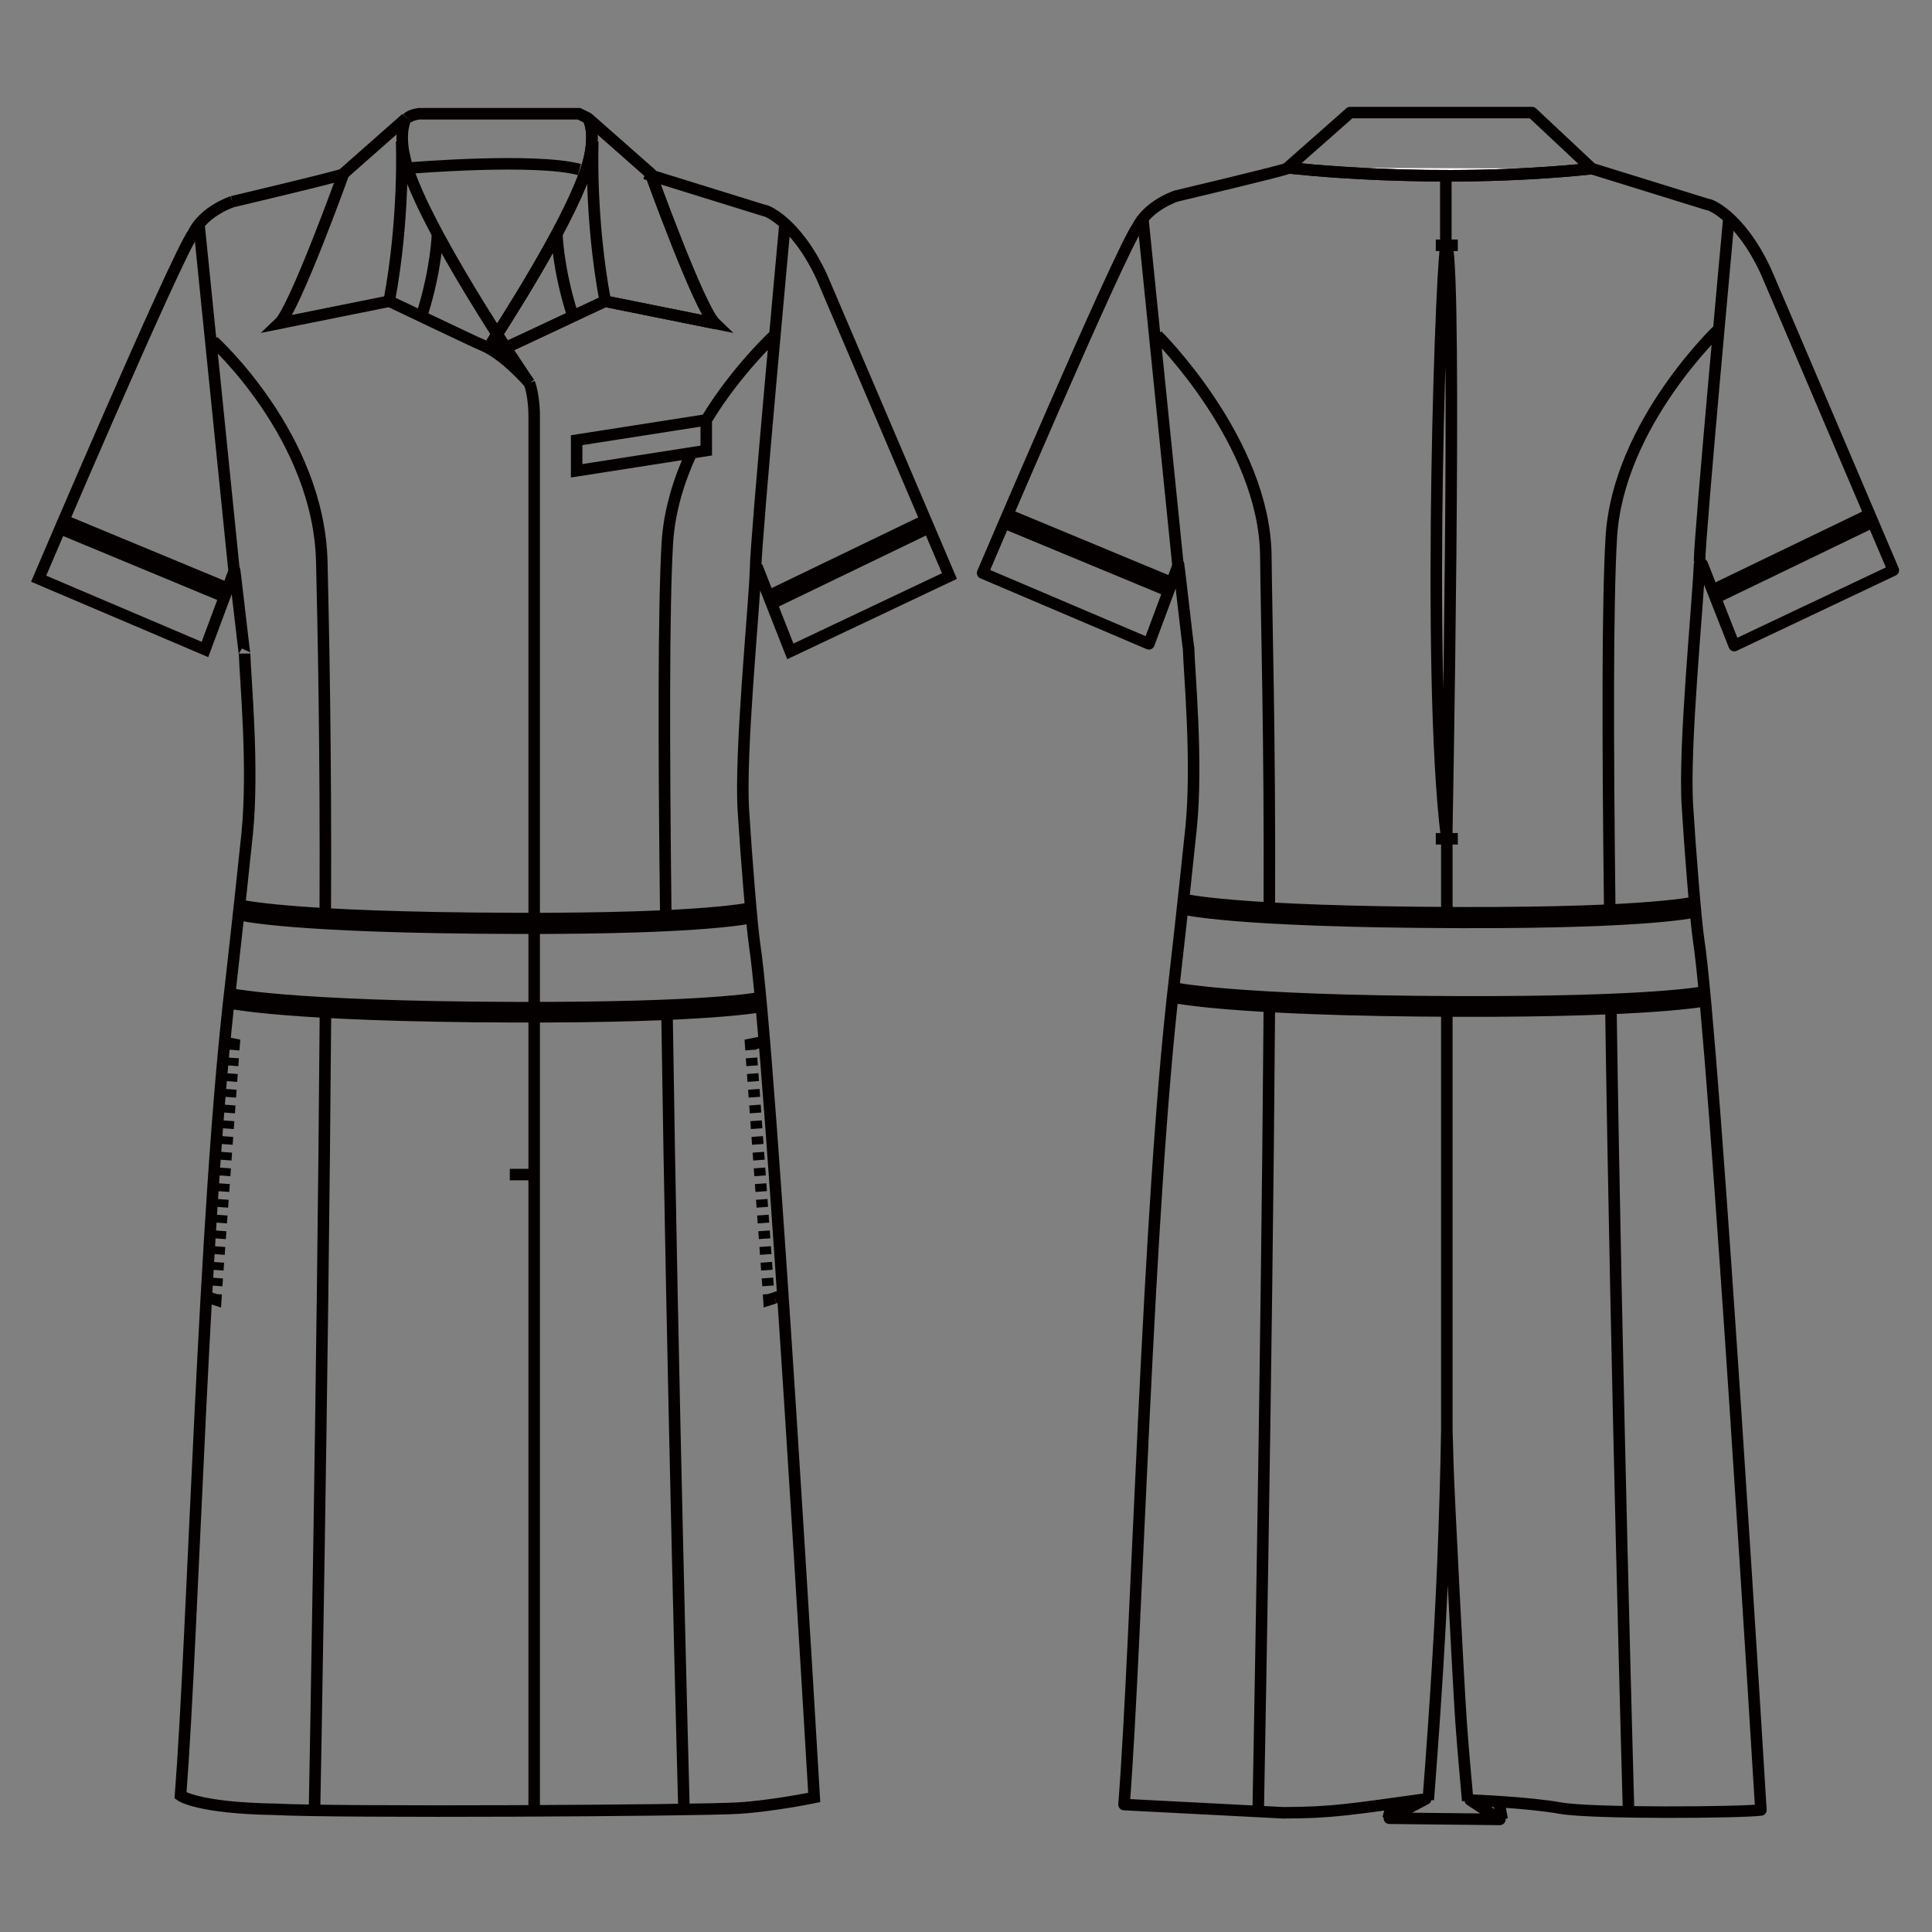 <?xml version="1.0" encoding="UTF-8"?>
<svg id="_レイヤー_1" data-name="レイヤー_1" xmlns="http://www.w3.org/2000/svg" version="1.1" viewBox="0 0 250 250">
  <rect x="0" y="0" width="250" height="250" fill="#808080" stroke="none"/>
  <!-- Generator: Adobe Illustrator 30.0.0, SVG Export Plug-In . SVG Version: 2.1.1 Build 123)  -->
  <defs>
    <style>
      .st0, .st1, .st2 {
        fill: none;
        stroke: #040000;
        stroke-width: 1.49px;
      }

      .st3 {
        fill: #fff;
      }

      .st1 {
        stroke-linejoin: round;
      }

      .st2 {
        stroke-dasharray: 1.02 1.02;
      }
    </style>
  </defs>
  <g>
    <path class="st0" d="M152.97,116.33s5.91,1.7,36.04,1.78c25.19.07,30.59-1.43,30.59-1.43M152.97,117.57s5.91,1.71,36.04,1.79c25.19.07,30.59-1.43,30.59-1.43M151.52,127.77s7.25,1.79,37.37,1.87c25.19.07,31.48-1.27,31.48-1.27M151.52,128.97s7.25,1.78,37.37,1.86c25.19.07,32.07-1.39,32.07-1.39M221.47,76.43l20.33-9.81M221.94,77.39l20.34-9.82M222.54,42.45s-13.18,12.39-14.04,27.12c-.49,8.38-.47,25.77-.2,48.1M208.45,130.45c.69,47.23,2.28,103.75,2.28,103.75M149.76,43.4s13.89,13.74,14.04,28.54c.07,7.76.55,23.98.45,45.49M164.25,130.63c-.34,46.81-1.44,103.7-1.44,103.7M223.72,28.19s-3.8,41.14-3.8,44.47M152.49,73.73l-4.64-45.78M130.71,66.71l20.63,8.57M130.23,67.78l20.63,8.56"/>
    <path class="st3" d="M166.61,21.7s18.89,2.27,39.37.12"/>
    <path class="st0" d="M166.61,21.7s18.89,2.27,39.37.12"/>
    <path class="st1" d="M166.61,21.7s18.89,2.27,39.37.12"/>
    <path class="st0" d="M184.82,232.9c.91-11.85,1.69-23.63,2.08-35.52.09-2.61.17-5.22.23-7.83.04-1.52.05-3.03.09-4.55.04,1.52.09,3.05.13,4.56.1,3.65,1.37,28.32,1.71,33.22.24,3.42.56,6.83.86,10.24M185.79,108.54h2.85M185.79,31.74h2.85M187.2,31.67c-.58-1.83-2.71,55.34,0,76.75,0,0,1.37-72.43,0-76.75ZM187.22,108.88v9.09M187.22,131.17v53.83M187.09,23.13v8.43"/>
    <path class="st1" d="M166.14,234.57c6.24,0,8.92-.48,18.35-1.78l-4.71,2.49,14.3.15-3.83-2.5s7.52.29,11.65,1.04c4.13.73,23.3.58,25.96.24,0,0-6.01-99.36-8.06-112.6-.36-2.31-1.12-11.88-1.45-17.38-.48-7.61,1.34-25.79,1.57-31.21h.35l4.14,10.52,20.59-9.75s-16.28-38.24-16.51-38.72c-3.44-7.37-7.47-8.72-7.48-8.59l-15.03-4.66-7.73-7.25h-23.54l-8.09,7.14-.03.09c-1.05.41-14.39,3.57-14.39,3.57,0,0-3.59,1.16-5.01,4.01-2.38,3.33-20.04,44.77-20.04,44.77l21.52,9.16,3.83-10.28c.03-.12,1.29,11.22,1.3,10.82.08,3.18,1.19,14.65.33,23.25-.21,2.12-1.21,11.52-2.14,19.62-3.52,29.75-4.86,85.24-6.54,106.79l20.69,1.07Z"/>
    <path class="st0" d="M99.33,77.18l20.33-9.81M99.8,78.13l20.34-9.82M91.39,54.34v3.96l-16.77,2.62v-3.96l16.77-2.62ZM69.12,234.3V53.48s-.03-2.38-.62-3.93M100.39,43.2s-5.07,4.63-9,11.15M89.47,58.61c-1.64,3.56-2.87,7.54-3.12,11.7-.48,8.38-.46,25.77-.2,48.1M86.31,131.2c.69,47.23,2.19,102.73,2.19,102.73M27.61,44.15s13.65,12.31,14.03,28.54c.18,7.76.55,23.98.45,45.49M42.11,131.37c-.34,46.81-1.41,102.75-1.41,102.75M101.58,28.93s-3.8,41.14-3.8,44.48M30.35,74.47l-4.64-45.78M8.57,67.46l20.63,8.56M8.09,68.52l20.62,8.56M30.05,26.1s-3.59,1.16-5.01,4.01c-2.37,3.33-20.04,44.77-20.04,44.77l21.52,9.16,3.83-10.28c.03-.12,1.3,11.22,1.3,10.82.08,3.18,1.2,14.65.34,23.25-.21,2.12-1.22,11.52-2.14,19.62-3.52,29.75-4.82,83.35-6.49,104.89,0,0,2.21,1.63,12.19,1.78,7.67.44,54.94.18,59.99-.15,4.51-.28,9.82-1.38,9.82-1.38,0,0-5.66-96.99-7.7-110.23-.36-2.31-1.12-11.88-1.46-17.38-.48-7.61,1.35-25.79,1.57-31.21h.36l4.14,10.52,20.59-9.75s-16.29-38.23-16.52-38.72c-3.44-7.37-7.47-8.72-7.48-8.59l-15.38-4.77M44.5,22.5c-.24.24-14.45,3.6-14.45,3.6M194.38,235.43l-.44-2.35M179.61,235.32l.58-2.16"/>
    <path class="st0" d="M65.05,45.16c1.49-.62,13.24-6.22,13.26-6.18l14.2,2.86c-2.02-1.91-8.32-19.38-8.32-19.38l-8.1-7.14s.95,1.43.24,4.87c-1.15,5.6-8.17,17.1-12.56,23.93l1.27,1.05Z"/>
    <path class="st1" d="M65.05,45.16c1.49-.62,13.24-6.22,13.26-6.18l14.2,2.86c-2.02-1.91-8.32-19.38-8.32-19.38l-8.1-7.14s.95,1.43.24,4.87c-1.15,5.6-8.17,17.1-12.56,23.93l1.27,1.05Z"/>
    <path class="st0" d="M76.71,18.28s-.42,9.88,1.61,20.7M72.06,30.3s.12,4.4,1.97,10.28"/>
    <path class="st0" d="M52.32,20.19c1.71,8.27,16.17,29.37,16.17,29.37,0,0-3.15-3.68-6-4.87-1.49-.62-12.11-5.75-12.13-5.71l-14.22,2.86c2.02-1.91,8.32-19.39,8.32-19.39l8.09-7.14s-.95,1.43-.24,4.88Z"/>
    <path class="st0" d="M30.83,117.08s5.91,1.7,36.04,1.78c25.19.07,30.59-1.43,30.59-1.43M30.83,118.32s5.91,1.71,36.04,1.79c25.19.07,30.59-1.43,30.59-1.43M29.38,128.52s7.25,1.79,37.37,1.87c25.19.07,31.48-1.27,31.48-1.27M29.38,129.71s7.25,1.78,37.37,1.86c25.19.07,32.07-1.39,32.07-1.39M65.97,151.99h2.88M51.97,18.28s.42,9.88-1.61,20.69M56.61,30.3s-.12,4.4-1.96,10.29M52.69,15.31c.47-.48,1.54-.59,1.54-.59h20.69l1.2.59"/>
  </g>
  <line class="st2" x1="30.17" y1="136.89" x2="28" y2="166.93"/>
  <path class="st0" d="M27.2,167.95l-.71-.23M27.97,167.45l-.05.74-.71-.23M29.1,134.89l1.2.24-.06.74"/>
  <line class="st2" x1="97.25" y1="136.89" x2="99.42" y2="166.93"/>
  <line class="st0" x1="100.22" y1="167.95" x2="100.22" y2="167.95"/>
  <path class="st0" d="M100.23,167.95l.71-.23M99.45,167.45l.05.74.71-.23M98.32,134.89l-1.19.24.05.74"/>
  <path class="st0" d="M53.34,21.72s15.95-1.31,21.64.22"/>
</svg>